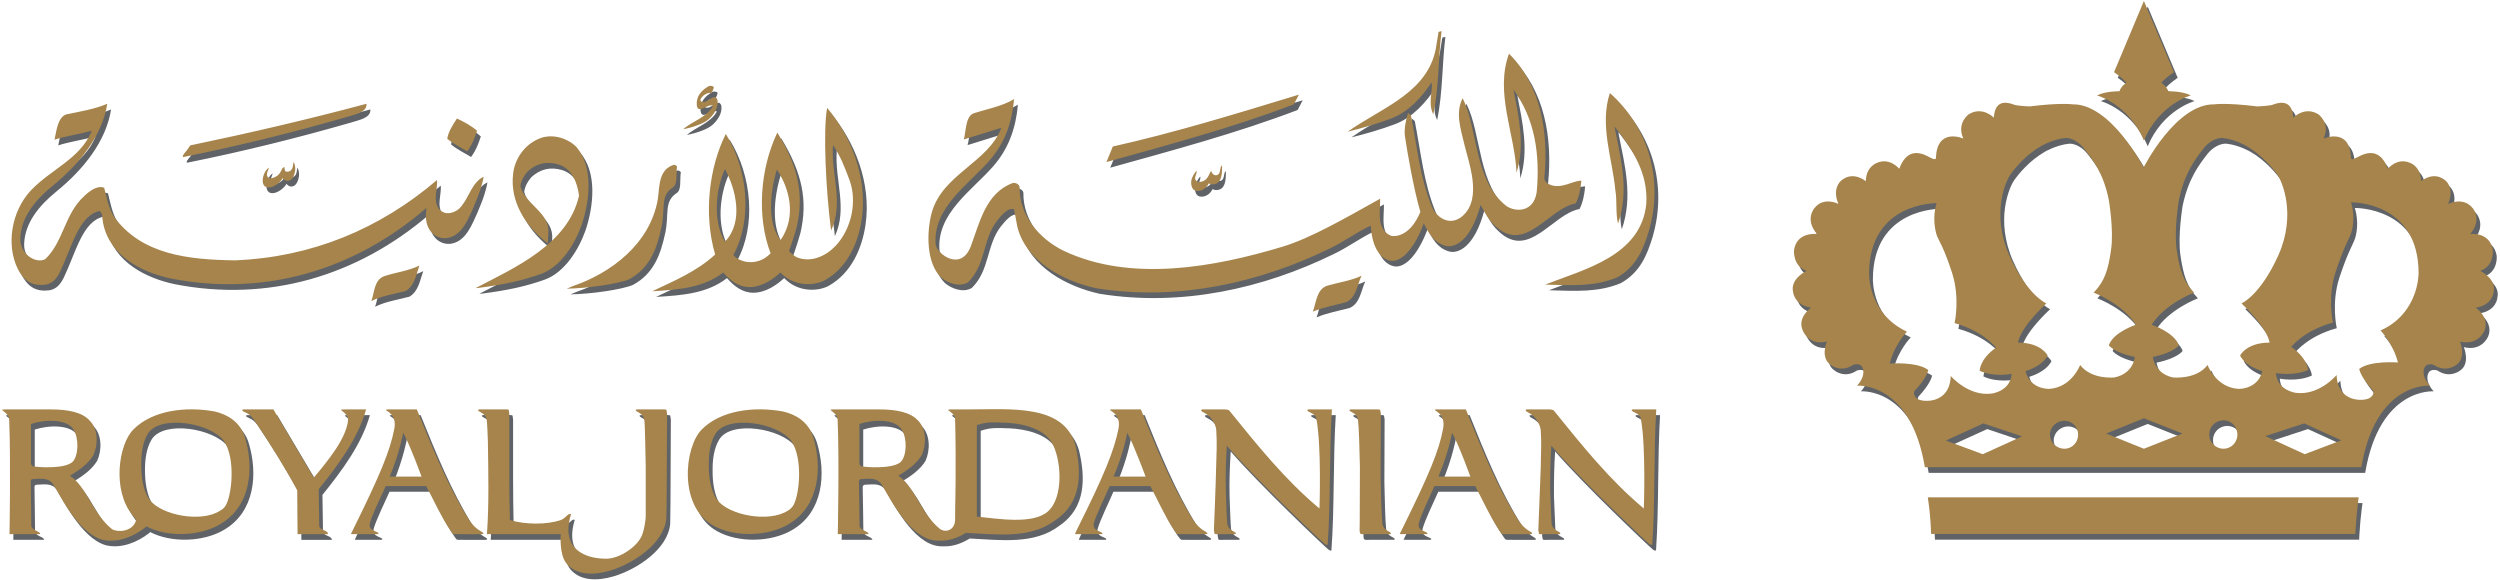 <svg version="1.1" xmlns="http://www.w3.org/2000/svg" width="280px" height="65px">
<g>
	<path fill="#5F6367" d="M160.958,13.442c0.641-3,0.549-6.333,0.927-9.313l-0.343,0.083l-0.214,1.305
		c-0.683,5.434-6.021,7.075-9.969,9.87c1.684-0.414,3.367-0.912,4.882-1.479c1.988-0.742,3.516-2.506,4.53-4.048
		C160.927,10.845,160.323,12.153,160.958,13.442 M159.901,25.649c0.523,1.097,1.083,2.104,2.34,2.5c1.05,0.34,2.903-0.47,4-4.562
		c0.518,0.86,0.781,1.558,1.553,2.271c3.423,3.341,6.043-1.884,9.114-2.448c0.376-0.72,0.575-1.731,0.623-2.543
		c-1.075,0.043-2.066,0.885-3.333,0.514c-0.361-0.116-0.786-0.297-0.813-0.843c0.513-5.099-0.404-10.375-3.951-13.894
		c-1.603,4.379,0.644,8.906,0.844,13.321c0.979-3.096,0.23-6.302-0.336-9.291c2.376,3.252,2.986,7.233,2.589,11.502
		c-0.361,2.321-2.448,2.193-3.389,1.531c-3.673-2.873-3.176-8.66-4.903-12.073c-0.854,1.679-0.183,3.53,0.186,5.145
		c0.488,2.047,2.041,6.039-0.154,8.016c-1.407,1.253-2.942,0.242-3.464-0.997c-1.351-3.261-1.662-6.717-2.354-10.241l-0.335-0.287
		c-0.209,0.759-0.439,1.672-0.349,2.547c0.235,1.625,0.949,5.818,1.735,8.553c-1.021,2.464-2.522,2.821-3.288,2.671
		c-1.685-0.748-1.188-2.731-1.215-4.149c-3.837,2.136-7.775,4.425-10.98,5.384c-7.546,2.269-16.92,4.019-24.462,0.444
		c-2.722-1.329-4.995-3.958-4.938-7.127c-0.057-0.329-0.414-0.51-0.755-0.466c-3.075,1.124-3.717,4.503-4.717,7.107
		c-1.092,2.819-3.715,0.909-3.927-0.188c-0.348-4.148,3.674-6.731,6.009-9.413c1.703-1.938,2.541-4.234,2.774-6.905
		c-1.31,0.811-3.163,1.14-4.591,1.616c-0.865,0.445-0.781,2.009-1.046,2.907l4.09-1.269l0.125-0.042
		c-1.456,3.895-6.605,5.194-7.806,9.523c-0.575,2.175-0.623,5.62,1.062,7.247c0.693,0.583,2.002,1.139,3.006,0.539
		c2.019-1.978,1.615-4.805,3.266-6.905c0.518-0.648,1.249-1.517,1.895-1.273l0.378,1.976c0.979,3.888,5.176,6.065,8.759,6.854
		c9.192,1.501,18.431-0.628,26.191-4.426c1.646-0.773,3.011-1.837,4.616-2.575c0.126,2.135,0.892,3.673,2.188,3.926
		C157.106,30.011,158.597,29.074,159.901,25.649 M25.633,57.356c-0.15,0.201-0.332,0.358-0.523,0.463
		c-2.044,1.365-6.574,0.578-7.951-1.235c-0.709-1.023-0.926-2.546-0.921-3.953c0-1.078,0.135-2.413,0.75-3.418
		c1.382-2.167,6.952-1.219,8.495,0.766C26.906,52.071,26.352,56.409,25.633,57.356 M4.255,52.89
		c-0.238-0.01-0.362-0.191-0.362-0.405v-4.373c1.599-0.522,4.037-0.564,4.767,0.637c0.616,0.982,0.575,2.962-0.14,3.646
		C7.588,53.206,4.566,52.942,4.255,52.89 M24.478,46.725c-3.224-0.596-6.967-0.145-9.099,2.005
		c-1.678,1.666-2.428,6.841-0.083,9.646h-0.015l0.036,0.021l0.191,0.227c0.088,0.114,0.155,0.248,0.135,0.373
		c-0.456,1.263-2.122,1.253-2.671,0.901c-2.21-1.75-2.842-4.763-4.716-5.973c0.968-0.592,2.02-1.295,2.634-2.324
		c0.529-1.166,0.549-2.938-0.444-3.89c-0.802-0.9-2.422-1.22-4.286-1.22H1.062c-1.051,0,0.404,0.232,0.404,1.18
		c0.176,4.364,0.026,12.789,0.026,12.789h3.446c0.006-0.336-0.859-0.357-1.009-0.894c0,0-0.062-4.664-0.062-4.96
		c-0.036-0.316,0.228-0.316,0.228-0.316c0.952-0.049,1.713-0.17,2.241,0.513c0.518,0.705,2.656,5.446,5.518,6.265
		c1.714,0.423,3.546-0.348,4.799-1.325l0.171-0.149c2.402,1.236,5.947,1.105,8.24-0.234c3.505-2.023,3.835-6.345,2.785-9.768
		C27.331,47.895,25.901,47.056,24.478,46.725 M36.176,59.537l-0.062-4.106c2.215-2.759,4.384-5.657,5.316-8.938h-2.413
		c-1.056,0,0.394,0.232,0.394,1.18c-0.186,2.003-2.127,4.435-3.84,6.461l-4.534-7.641h-3.401l-0.077,0.065
		c-0.016,0.267,0.667,0.167,1.273,1.031c1.734,2.552,3.4,5.239,4.881,7.959c0,1.426,0.041,4.913,0.041,4.913h3.411
		C37.165,59.986,36.25,60.067,36.176,59.537 M125.154,54.018c1.139-2.69,1.527-4.917,1.527-4.917
		c0.782,1.475,2.049,4.917,2.049,4.917H125.154z M134.052,58.868c-2.443-3.908-4.167-8.206-5.854-12.376h-3.374l-0.072,0.065
		c0,0.119,1.251,0.457,0.942,2.106c-0.492,2.455-1.59,5.174-4.645,11.266l-0.217,0.491c-0.031,0.03-0.031,0.04,0.228,0.04h2.78
		l0.068-0.066c0-0.249-1.166-0.249-0.974-1.149c0.279-0.995,1.169-2.774,1.77-4.172h4.555c0.875,1.646,1.636,3.401,2.65,4.935
		c0.119,0.138,0.243,0.334,0.33,0.413c0.094,0.057,0.435,0.04,0.622,0.04c0.456,0.017,2.702,0,2.702,0l0.094-0.066
		C135.666,60.168,134.896,60.125,134.052,58.868 M117.768,57.932c-1.708,1.471-5.585,0.797-7.93,0.562V48.252
		c0.953-0.326,1.527-0.348,3.214-0.279c1.796,0.078,4.219,0.614,5.162,2.215C119.284,51.967,119.631,56.317,117.768,57.932
		 M97.027,52.89c-0.249-0.01-0.346-0.191-0.346-0.405v-4.373c1.583-0.522,4.012-0.564,4.747,0.637
		c0.62,0.982,0.574,2.962-0.13,3.646C100.359,53.206,97.337,52.942,97.027,52.89 M120.848,50.436
		c-1.325-4.581-7.288-3.943-12.144-3.943h-1.714c-0.942,0,0.198,0.185,0.404,0.946c0.14,5.523,0.011,10.036,0.011,10.036
		c-0.011,0.475-0.011,0.958-0.011,1.445c-0.052,1.03-0.979,1.414-1.651,0.979c-2.226-1.75-2.832-4.763-4.71-5.973
		c0.958-0.592,2.019-1.295,2.634-2.324c0.523-1.166,0.538-2.938-0.445-3.89c-0.807-0.9-2.422-1.22-4.286-1.22h-5.098
		c-1.046,0,0.403,0.232,0.403,1.18c0.191,4.364,0.021,12.789,0.021,12.789h3.441c0.016-0.336-0.87-0.357-1.005-0.894
		c0,0-0.052-4.664-0.076-4.96c0-0.316,0.252-0.316,0.252-0.316c0.964-0.049,1.704-0.17,2.232,0.513
		c0.527,0.705,2.665,5.446,5.522,6.265c0.358,0.097,0.73,0.145,1.113,0.118c1.025,0.035,2.008-0.347,2.868-0.874
		c3.441,0.165,7.251,0.714,10.062-1.444C121.649,56.853,121.573,53.454,120.848,50.436 M89.201,57.356
		c-0.171,0.201-0.316,0.358-0.523,0.463c-2.055,1.365-6.579,0.578-7.972-1.235c-0.688-1.023-0.916-2.546-0.894-3.953
		c-0.011-1.078,0.128-2.413,0.75-3.418c1.351-2.167,6.946-1.219,8.467,0.766C90.463,52.071,89.92,56.409,89.201,57.356
		 M88.135,46.725c-3.23-0.596-6.978-0.145-9.095,2.005c-1.978,1.945-2.65,8.627,1.278,10.764c2.387,1.337,6.072,1.245,8.406-0.134
		c3.488-2.023,3.814-6.345,2.78-9.768C90.971,47.895,89.563,47.056,88.135,46.725 M146.842,46.558
		c-0.021,0.254,0.901,0.327,1.011,0.945c0.605,3.149,0.353,10.086,0.353,10.086c-3.837-3.189-6.964-7.092-10.1-10.961
		c-0.191-0.178-0.694-0.136-0.988-0.136h-2.071l-0.094,0.065c-0.015,0.267,0.533,0.235,1.14,0.945
		c0.32,0.408,0.533,0.893,0.553,1.318c0.094,1.47,0.037,2.515-0.015,4.193c-0.031,1.671-0.254,6.822-0.254,6.993l0.079,0.413
		c0.093,0.083,0.439,0.04,0.622,0.04h1.697l0.072-0.066c0-0.249-0.859-0.27-0.967-1.149c-0.058-0.455-0.114-2.092-0.166-3.58
		c-0.046-1.927,0.026-3.402,0.124-5.104c3.193,3.712,10.467,10.604,10.953,11c0.325,0.222,0.331,0.04,0.331,0.04
		c0.344-4.709,0.178-10.265,0.482-15.108h-2.672L146.842,46.558z M87.435,19.632c1.383,2.047,2.262,5.228,0.404,7.91
		C86.317,25.595,86.675,22.09,87.435,19.632 M81.617,27.705c-1.372-2.297-1.055-5.782,0-8.146
		C82.85,21.849,83.75,25.484,81.617,27.705 M96.934,25.214c0.709-4.769-1.288-9.451-3.871-12.498
		c-0.476,2.576-0.124,9.461,0.444,13.738c1.46-3.126-0.041-6.317,0.213-9.583c0.844,1.263,1.32,2.509,1.847,3.923
		c0.866,2.301,0.296,5.373-1.527,7.351c-1.127,1.192-2.722,1.875-4.197,1.375c-0.555-0.182-1.051-0.775-1.051-0.775
		s0.387-0.992,0.853-2.641c0.844-3.599,0.224-6.725-2.158-10.621c-1.946,4.042-2.329,9.439-0.755,13.525
		c-1.631,1.68-3.743,0.855-4.167,0.183c2.112-3.898,1.683-9.458-0.849-13.555c-1.843,3.657-2.541,8.937-1.195,13.509
		c-2.076,1.91-4.627,2.948-7.04,4.11c3.1-0.18,5.75-0.414,7.945-2.106c0.792,0.914,1.729,1.639,2.945,1.639
		c1.439,0,2.707-0.947,3.457-1.639c1.625,1.703,3.971,1.46,5.042,0.833C95.371,30.546,96.541,27.816,96.934,25.214 M161.532,54.018
		c1.144-2.69,1.532-4.917,1.532-4.917c0.801,1.475,2.035,4.917,2.035,4.917H161.532z M170.451,58.868
		c-2.465-3.908-4.177-8.206-5.851-12.376h-3.385l-0.084,0.065c0,0.119,1.244,0.457,0.918,2.106
		c-0.451,2.455-1.589,5.174-4.598,11.266l-0.241,0.491c-0.017,0.03-0.021,0.04,0.248,0.04h2.765l0.087-0.066
		c0-0.249-1.185-0.249-0.984-1.149c0.271-0.995,1.135-2.774,1.767-4.172h4.56c0.874,1.646,1.637,3.401,2.66,4.935
		c0.095,0.138,0.217,0.334,0.304,0.413c0.104,0.057,0.448,0.04,0.639,0.04c0.44,0.017,2.697,0,2.697,0l0.075-0.066
		C172.027,60.168,171.289,60.125,170.451,58.868 M183.17,46.558c0,0.254,0.914,0.327,1.028,0.945
		c0.591,3.149,0.329,10.086,0.329,10.086c-3.813-3.189-6.939-7.092-10.076-10.961c-0.18-0.178-0.692-0.136-0.983-0.136h-2.09
		l-0.067,0.065c-0.021,0.267,0.526,0.235,1.117,0.945c0.309,0.408,0.522,0.893,0.565,1.318c0.096,1.47,0.014,2.515,0,4.193
		c-0.048,1.671-0.275,6.822-0.275,6.993l0.071,0.413c0.122,0.083,0.43,0.04,0.639,0.04h1.692l0.07-0.066
		c0.008-0.249-0.875-0.27-0.992-1.149c-0.031-0.455-0.079-2.092-0.151-3.58c-0.019-1.927,0.021-3.402,0.125-5.104
		c3.203,3.712,10.478,10.604,10.964,11c0.311,0.222,0.341,0.04,0.341,0.04c0.33-4.709,0.155-10.265,0.451-15.108h-2.666
		L183.17,46.558z M74.402,46.492h-2.681l-0.094,0.065c0,0.254,0.855,0.267,0.963,1.154c0.088,0.652,0.114,3.676,0.156,5.238v5.524
		c0,0-0.031,0.998-0.368,1.986c-0.435,1.321-2.51,2.761-4.057,2.761c-2.289,0-5.167-1.021-3.944-5.002
		c-0.378-0.127-0.523,0.425-1.129,0.652c-1.573,0.549-4.047,0.53-5.719,0c-0.041-1.789-0.063-3.363-0.063-5.187v-6.724l-0.067-0.434
		c-0.124-0.058-0.456-0.036-0.632-0.036H54.07l-0.103,0.065c0,0.254,0.87,0.267,0.978,1.154c0.048,0.339,0.084,1.258,0.12,2.289
		c0.063,3.449,0.14,7.152-0.103,10.46h8.266c0,0-0.186,2.28,0.637,3.283c1.133,1.362,3.055,1.336,4.866,0.811
		c2.692-0.811,6.088-3.085,6.331-5.888c0.031-1.531,0.041-3.106,0.041-4.668l0.032-7.037l-0.073-0.434
		C74.925,46.471,74.594,46.492,74.402,46.492 M173.468,32.513h0.155c2.825,0.08,5.37,0.254,7.91-0.8
		c2.179-1.217,2.95-3.19,3.556-5.163c1.676-5.708,0-11.617-4.36-15.5c-1.183,3.626,0.297,7.354,0.613,10.873
		c0.21,1.214,0.014,2.584,0.301,3.757c1.287-3.683,0.31-7.256-0.348-10.632l-0.017-0.246c2.139,2.746,3.731,5.323,3.531,8.651
		C184.24,29.337,177.766,30.818,173.468,32.513 M155.249,59.245c-0.091-0.643-0.173-3.675-0.199-5.246l0.026-7.037l-0.075-0.434
		c-0.143-0.058-0.457-0.036-0.639-0.036h-2.706l-0.1,0.065c0,0.254,0.877,0.267,0.964,1.154c0.097,0.652,0.188,3.676,0.218,5.238
		l-0.016,5.939c-0.014,0.46-0.014,1.009-0.014,1.118c0,0.108,0,0.356,0.112,0.413c0.091,0.083,0.423,0.04,0.604,0.04h2.711
		l0.079-0.066C156.216,60.146,155.351,60.125,155.249,59.245 M152.912,31.521c-1.144,0.552-2.605,0.754-3.859,1.124
		c-1.19,0.398-1.217,1.952-1.596,2.901c1.14-0.492,2.476-0.727,3.707-1.055C152.333,33.992,152.438,32.513,152.912,31.521
		 M5.539,32.513c0.698-0.137,1.16-0.516,1.625-1.458c1.335-2.789,2.071-6.259,4.421-6.79c0.367,0.296,0.274,0.869,0.388,1.367
		c0.756,3.781,4.487,5.528,7.536,6.185c10.512,2.083,20.534-0.905,28.573-7.795l0.118-0.085c-0.45,2.569,1.139,3.572,2.36,3.351
		c1.662-0.288,2.335-2.228,2.909-3.457c0.353-0.844,0.601-1.458,0.776-2.025c0.146-0.465,0.274-0.916,0.348-1.384l-0.383,0.232
		c-1.128,0.875-1.357,2.387-2.375,3.368c-0.399,0.349-1.041,0.603-1.616,0.444c-0.782-0.274-0.968-0.949-0.999-1.647
		c0.016-0.632,0.15-1.267,0.15-1.655v-0.37c-6.428,5.5-14.043,8.645-22.588,9.004c-5.202-0.072-10.559-0.598-13.655-4.982
		c-0.559-0.959-0.771-2.093-1.03-3.161c-0.797-0.3-1.719,0.435-2.267,0.961c-2.19,2.008-2.267,5.052-4.337,7.049
		c-1.046,0.546-2.811-0.551-2.791-2.273c0.052-2.428,1.693-4.382,3.634-5.958c3.018-2.458,5.544-5.616,6.103-9.174
		c-1.398,0.611-3.116,0.875-4.643,1.203c-0.87,0.394-1,1.543-1.274,2.821c1.253-0.415,2.759-0.606,4.142-1.007l0.015,0.079
		c-1.289,3.089-4.549,4.236-6.812,6.62c-2.2,2.365-2.754,6.128-1.46,8.767C3.179,32.263,4.162,32.681,5.539,32.513 M29.857,21.063
		c0.212,1.114,1.723,0.413,2.235-0.481c0.114,0.157,0.233,0.253,0.44,0.307c0.218,0.021,0.581-0.022,0.818-0.626
		c0.165-0.414,0.232-0.98-0.042-1.501l-0.098,0.585c-0.046,0.244-0.27,0.528-0.631,0.528c-0.332,0.011-0.259-0.374-0.312-0.538
		c-0.398,0.127-0.269,0.725-0.983,1.108c-0.269,0.137-0.719,0.284-0.916-0.043c-0.161-0.354,0.128-0.679,0.175-0.992
		C30.079,19.723,29.795,20.445,29.857,21.063 M63.895,32.968c2.251-0.03,5.735-0.525,6.993-1.055c2.309-1.245,3.1-3.359,3.629-5.863
		c0.439-2.113-0.171-3.459,1.252-4.414c0.595-0.359,0.347-1.478,0.482-2.353c-0.079-0.116-0.232-0.191-0.357-0.191
		c-1.688,0.546-1.589,2.311-1.785,3.801c-0.855,5.104-5.342,8.352-9.473,9.772L63.895,32.968z M61.778,27.891l0.062-1.145
		c0.212-2.299-2.619-3.229-3.132-5.258c0.088-0.621,0.378-1.151,0.802-1.638c0.953-0.885,2.101-1.203,3.448-0.8
		c1.552,0.487,2.112,2.014,2.324,3.491c-1.223,5.478-7.289,8.117-11.6,10.363l0.404-0.031c2.79-0.371,4.752-0.78,6.956-1.563
		c2.226-0.823,3.779-3.372,4.536-5.501c0.884-2.63,1.36-6.451-0.617-8.735c-1.086-1.066-2.903-1.527-4.295-0.844
		c-1.465,0.641-2.588,2.184-2.77,3.863C57.507,23.232,59.324,26.05,61.778,27.891 M20.974,18.222
		c6.217-1.25,12.335-2.767,18.324-4.492c0.667-0.233,2.283-0.469,2.179-1.47c-6.413,1.718-13.013,3.261-19.742,4.66l-0.388,0.568
		C21.222,17.645,20.726,18.185,20.974,18.222 M53.853,15.276c-0.625-0.557-1.532-1.035-2.246-1.368
		c-0.409,0.642-0.958,1.42-1.087,2.264c0.725,0.613,1.485,0.942,2.241,1.41C53.413,16.704,53.661,15.827,53.853,15.276
		 M42.01,34.354c1.228-0.601,2.583-0.782,3.862-1.132c1.019-0.629,1.16-1.828,1.528-2.852c-1.171,0.601-2.589,0.759-3.857,1.172
		C42.295,31.913,42.372,33.435,42.01,34.354 M44.08,54.018c1.109-2.69,1.512-4.917,1.512-4.917c0.798,1.475,2.045,4.917,2.045,4.917
		H44.08z M52.952,58.868c-2.432-3.908-4.151-8.206-5.843-12.376h-3.375l-0.078,0.065c0,0.119,1.253,0.457,0.938,2.106
		c-0.476,2.455-1.594,5.174-4.617,11.266l-0.228,0.491c-0.037,0.03-0.041,0.04,0.228,0.04h2.753l0.099-0.066
		c0-0.249-1.17-0.249-0.983-1.149c0.274-0.995,1.154-2.774,1.779-4.172h4.55c0.864,1.646,1.625,3.401,2.666,4.935
		c0.098,0.138,0.211,0.334,0.294,0.413c0.109,0.057,0.445,0.04,0.636,0.04c0.43,0.017,2.719,0,2.719,0l0.077-0.066
		C54.567,60.168,53.817,60.125,52.952,58.868 M145.904,11.232c-6.687,2.039-13.85,4.251-20.844,5.815l-0.714,1.736
		c7.034-1.96,14.234-3.885,20.991-6.465L145.904,11.232z M134.43,19.765c-0.207,0.235-0.378,0.525-0.481,0.774
		c-0.187,0.403-0.156,1.141,0.227,1.395c0.405,0.232,1.238,0.064,1.632-0.753c0.238,0.096,0.435,0.186,0.837,0.021
		c0.675-0.286,0.653-1.362,0.653-2.045c-0.311,0.244-0.098,0.79-0.487,1.053c-0.377,0.213-0.719-0.188-0.719-0.485
		c-0.213,0.324-0.368,0.916-0.809,1.144c-0.237,0.126-0.624,0.246-0.868,0.043C134.052,20.559,134.543,20.137,134.43,19.765
		 M76.938,15.122c1.041-0.224,2.334-0.624,2.91-1.181c0.564-0.53,1.071-1.288,0.942-2.115c-0.352-0.939-1.119,0.548-1.833,0.179
		c-0.352-0.253,0.548-1.118,1.118-0.944c0.17-0.174,0.27-0.447,0.295-0.673c-0.125-0.148-0.43-0.178-0.591-0.083
		c-0.75,0.424-1.386,1.063-1.319,2.094c0.145,1.159,1.236-0.246,1.827,0.095C79.599,13.791,77.88,14.241,76.938,15.122"/>
	<path fill="#5F6367" d="M267.048,37.649c0,0,1.428,1.504,1.946,3.584c0,0-3.096-0.245-4.334,0.714c0,0,0.095,0.869,1.533,2.409
		c0,0,0.264,0.452-0.368,0.857c-0.591,0.378-3.593,0.574-3.702-2.584c0,0-1.928,2.35-4.569,1.998c0,0-2.085-0.254-2.22-2.216
		c0,0,2.003,0.396,3.596-0.352c0,0-0.057-1.294-1.884-2.572c0,0,1.426-1.851,4.671-2.726c0,0-0.633-2.809,0.289-5.65
		c0.953-2.852,1.418-3.529,1.661-4.151c0.265-0.592,0.558-2.08,0.078-3.666c0,0,7.537-0.154,7.566,7.913
		C271.312,31.208,271.385,35.698,267.048,37.649 M258.564,51.501l-4.421-2.022l4.348-1.423l4.167,1.904L258.564,51.501z
		 M251.136,44.188c-2.535-0.148-3.453-2.672-3.453-2.672c-1.271,1.667-3.886,1.405-3.886,1.405
		c-2.105-0.478-2.254-2.306-2.254-2.306c2.319-0.465,2.915-1.31,2.915-1.31c-0.532-1.478-3.037-2.297-3.037-2.297
		c1.506-2.386,4.746-3.595,4.746-3.595c-1.262-1.315-1.627-2.62-1.952-4.769c-0.33-2.21,0.243-5.615,0.243-5.615
		c0.657-3.048,1.806-4.526,2.796-5.815c1.072-1.27,2.133-1.118,2.133-1.118c1.407,0.157,2.682,0.911,2.682,0.911
		c1.687,0.986,2.883,2.433,3.437,3.192c0.501,0.763,2.132,4.425,0.104,9.021c-2.044,4.533-4.136,5.402-4.136,5.402
		c3.147,3.026,3.132,4.391,3.132,4.391c-2.599,0-3.293,1.443-3.293,1.443c0.638,1.268,2.501,1.742,2.501,1.742
		C253.277,44.286,251.136,44.188,251.136,44.188 M249.457,50.892c-0.883,0-1.603-0.694-1.603-1.584c0-0.912,0.72-1.604,1.603-1.604
		c0.856,0,1.565,0.692,1.565,1.604C251.022,50.197,250.313,50.892,249.457,50.892 M240.542,50.892l-4.225-1.697l4.225-1.713
		l4.311,1.713L240.542,50.892z M233.402,41.516c0,0-0.942,2.523-3.451,2.672c0,0-2.148,0.099-2.671-1.988
		c0,0,1.821-0.475,2.483-1.742c0,0-0.694-1.443-3.308-1.443c0,0-0.024-1.364,3.162-4.391c0,0-2.138-0.869-4.162-5.402
		c-2.021-4.597-0.407-8.258,0.126-9.021c0.532-0.759,1.723-2.206,3.422-3.192c0,0,1.262-0.754,2.706-0.911
		c0,0,1.031-0.152,2.075,1.118c1.005,1.289,2.215,2.767,2.828,5.815c0,0,0.583,3.404,0.247,5.615
		c-0.313,2.149-0.673,3.454-1.946,4.769c0,0,3.205,1.209,4.735,3.595c0,0-2.53,0.819-3.036,2.297c0,0,0.601,0.845,2.903,1.31
		c0,0-0.094,1.828-2.271,2.306C237.245,42.921,234.664,43.183,233.402,41.516 M231.637,50.892c-0.854,0-1.619-0.694-1.619-1.584
		c0-0.849,0.766-1.552,1.619-1.552c0.875,0,1.538,0.703,1.538,1.552C233.175,50.197,232.512,50.892,231.637,50.892 M222.503,51.501
		l-4.142-1.531l4.207-1.914l4.334,1.458L222.503,51.501z M215.197,45.322c-0.569-0.404-0.365-0.861-0.365-0.861
		c1.436-1.519,1.562-2.39,1.562-2.39c-1.252-0.952-4.316-0.704-4.316-0.704c0.506-2.126,1.924-3.578,1.924-3.578
		c-4.355-2.038-4.237-6.495-4.237-6.495c0-8.031,7.553-7.904,7.553-7.904c-0.478,1.574-0.173,3.064,0.061,3.702
		c0.244,0.592,0.745,1.244,1.684,4.116c0.909,2.843,0.279,5.621,0.279,5.621c3.229,0.893,4.643,2.746,4.643,2.746
		c-1.838,1.275-1.838,2.585-1.838,2.585c1.553,0.761,3.588,0.348,3.588,0.348c-0.15,1.976-2.252,2.202-2.252,2.202
		c-2.604,0.344-4.571-1.967-4.571-1.967C218.821,45.884,215.829,45.71,215.197,45.322 M278.207,30.976
		c1.616-0.54,1.423-2.331,1.423-2.331c-0.346-2.095-2.54-1.797-2.54-1.797c1.388-1.627,0.288-2.896,0.288-2.896
		c-1.074-1.341-2.769-0.476-2.769-0.476c0.771-1.719-0.248-2.586-0.248-2.586c-1.355-1.192-2.77,0.041-2.77,0.041
		c-0.041-1.679-1.254-2.063-1.254-2.063c-1.428-0.618-2.477,0.668-2.477,0.668c-1.048-2.883-3.106-1.403-3.598-1.204
		c-0.487,0.287-0.535,0-0.535,0c-0.092-3.485-3.059-2.175-3.059-2.175c0.808-1.741-0.6-2.722-0.6-2.722
		c-1.523-0.942-2.79,0.378-2.79,0.378c-0.157-2.301-1.857-1.618-2.397-1.415c-0.518,0.116-1.636,0.158-1.636,0.158
		c-3.516-0.435-4.817-0.233-4.817-0.233c-4.281-0.087-7.888,7.013-7.888,7.013v0.062l-0.064-0.062c0,0-3.658-7.1-7.925-7.013
		c0,0-1.308-0.202-4.813,0.233c0,0-1.092-0.042-1.635-0.158c-0.54-0.203-2.248-0.886-2.366,1.415c0,0-1.283-1.32-2.811-0.378
		c0,0-1.402,0.981-0.596,2.722c0,0-2.981-1.31-3.074,2.175c0,0-0.017,0.287-0.543,0c-0.474-0.2-2.527-1.679-3.571,1.204
		c0,0-1.067-1.286-2.48-0.668c0,0-1.231,0.384-1.274,2.063c0,0-1.423-1.233-2.789-0.041c0,0-1.022,0.867-0.271,2.586
		c0,0-1.654-0.865-2.689,0.476c0,0-1.118,1.269,0.288,2.896c0,0-2.255-0.298-2.566,1.797c0,0-0.171,1.791,1.403,2.331
		c0,0-1.849,0.865-1.517,2.353c0,0,0.113,1.482,2.033,1.765c0,0-1.608,1.066-0.941,2.556c0,0,0.637,1.739,2.692,1.233
		c0,0-0.773,1.802,0.423,2.604c0,0,1.122,0.957,2.511,0.017c0,0,0.73-0.27,1.034,0.253c0,0,0.523,0.838-0.573,2.075
		c0,0,5.974-0.506,7.584,9.131h48.888c1.618-9.637,7.676-9.131,7.676-9.131c-1.123-1.237-0.579-2.075-0.579-2.075
		c0.274-0.522,1.01-0.253,1.01-0.253c1.393,0.94,2.546-0.017,2.546-0.017c1.153-0.802,0.399-2.604,0.399-2.604
		c2.075,0.506,2.737-1.233,2.737-1.233c0.596-1.489-0.984-2.556-0.984-2.556c1.926-0.283,2.004-1.765,2.004-1.765
		C280.049,31.841,278.207,30.976,278.207,30.976 M216.581,58.258c0.096,1.137,0.135,2.186,0.135,2.186h47.509
		c0,0,0.039-0.992,0.136-2.046c0.108-1.149,0.239-2.051,0.239-2.051h-48.267C216.333,56.347,216.486,57.301,216.581,58.258
		 M237.814,10.856c0,0-1.528-0.033-2.533,0.466c0,0,3.547,0.95,5.261,5.058c1.727-4.107,5.252-5.058,5.252-5.058
		c-0.941-0.499-2.536-0.466-2.536-0.466c-0.154-0.536-0.749-0.959-0.749-0.959c0.465-0.562,1.392-1.179,1.392-1.179l-3.358-7.971
		l-3.346,7.971c0,0,0.917,0.618,1.377,1.179C238.573,9.896,237.967,10.32,237.814,10.856"/>
	<path fill="#A6844B" d="M160.526,12.805c0.648-3,0.554-6.333,0.928-9.318l-0.335,0.085l-0.213,1.31
		c-0.683,5.432-6.025,7.077-9.97,9.87c1.677-0.415,3.36-0.912,4.875-1.479c1.988-0.742,3.52-2.508,4.534-4.051
		C160.501,10.21,159.897,11.519,160.526,12.805 M159.466,25.012c0.535,1.098,1.092,2.106,2.351,2.504
		c1.052,0.339,2.906-0.474,4.003-4.56c0.517,0.854,0.781,1.552,1.552,2.27c3.421,3.333,6.041-1.892,9.115-2.448
		c0.37-0.722,0.57-1.734,0.623-2.544c-1.079,0.037-2.072,0.885-3.337,0.513c-0.36-0.117-0.783-0.295-0.81-0.842
		c0.51-5.101-0.405-10.373-3.955-13.892c-1.601,4.377,0.645,8.906,0.843,13.318c0.983-3.096,0.232-6.303-0.342-9.292
		c2.388,3.256,2.997,7.236,2.598,11.504c-0.362,2.319-2.446,2.193-3.39,1.53c-3.67-2.872-3.173-8.66-4.9-12.073
		c-0.861,1.68-0.183,3.525,0.184,5.148c0.487,2.044,2.04,6.035-0.161,8.013c-1.401,1.255-2.933,0.243-3.467-0.997
		c-1.346-3.259-1.65-6.715-2.351-10.246l-0.33-0.279c-0.206,0.764-0.44,1.67-0.349,2.544c0.235,1.627,0.948,5.817,1.735,8.554
		c-1.019,2.465-2.52,2.82-3.285,2.673c-1.684-0.749-1.191-2.736-1.218-4.152c-3.838,2.136-7.774,4.427-10.979,5.387
		c-7.546,2.266-16.916,4.016-24.463,0.445c-2.722-1.331-4.995-3.959-4.938-7.131c-0.057-0.328-0.414-0.506-0.751-0.465
		c-3.078,1.123-3.731,4.506-4.72,7.107c-1.092,2.822-3.721,0.906-3.929-0.184c-0.352-4.156,3.676-6.731,6.01-9.414
		c1.703-1.94,2.541-4.235,2.774-6.906c-1.31,0.811-3.164,1.139-4.597,1.618c-0.869,0.446-0.776,2.008-1.041,2.904l4.09-1.269
		l0.124-0.041c-1.456,3.894-6.611,5.195-7.806,9.524c-0.58,2.173-0.622,5.617,1.051,7.247c0.703,0.581,2.012,1.144,3.018,0.54
		c2.018-1.977,1.615-4.808,3.261-6.907c0.522-0.647,1.242-1.517,1.899-1.266l0.367,1.97c0.989,3.888,5.187,6.066,8.774,6.855
		c9.188,1.499,18.427-0.637,26.186-4.427c1.635-0.772,3.013-1.838,4.618-2.576c0.123,2.135,0.884,3.673,2.189,3.929
		C156.677,29.374,158.174,28.437,159.466,25.012 M25.208,56.72c-0.15,0.203-0.326,0.351-0.533,0.46
		c-2.036,1.37-6.564,0.587-7.951-1.235c-0.698-1.019-0.916-2.542-0.906-3.946c0-1.075,0.129-2.42,0.735-3.421
		c1.382-2.168,6.962-1.218,8.504,0.771C26.481,51.436,25.923,55.766,25.208,56.72 M3.831,52.253
		c-0.244-0.011-0.362-0.191-0.362-0.402v-4.369c1.6-0.527,4.037-0.574,4.767,0.63c0.617,0.979,0.575,2.955-0.134,3.64
		C7.164,52.567,4.141,52.306,3.831,52.253 M24.054,46.088c-3.229-0.596-6.967-0.144-9.1,1.997c-1.687,1.676-2.428,6.85-0.082,9.661
		h-0.016l0.037,0.021l0.192,0.222c0.088,0.113,0.154,0.254,0.134,0.366c-0.456,1.27-2.127,1.258-2.671,0.913
		c-2.21-1.762-2.841-4.769-4.716-5.986c0.963-0.583,2.024-1.283,2.635-2.319c0.528-1.158,0.549-2.937-0.45-3.881
		c-0.797-0.905-2.417-1.227-4.281-1.227H0.626c-1.04,0,0.404,0.233,0.404,1.182c0.187,4.361,0.036,12.789,0.036,12.789h3.437
		c0.016-0.34-0.849-0.361-0.999-0.9c0,0-0.057-4.66-0.057-4.948c-0.041-0.322,0.228-0.322,0.228-0.322
		c0.947-0.052,1.703-0.165,2.236,0.519c0.518,0.692,2.656,5.439,5.518,6.265c1.713,0.423,3.546-0.353,4.798-1.331l0.17-0.152
		c2.402,1.244,5.942,1.109,8.235-0.23c3.51-2.023,3.841-6.343,2.79-9.769C26.906,47.258,25.477,46.419,24.054,46.088 M35.752,58.898
		l-0.057-4.104c2.216-2.754,4.379-5.665,5.312-8.94h-2.413c-1.056,0,0.393,0.233,0.393,1.182c-0.186,2.003-2.132,4.43-3.846,6.463
		l-4.523-7.645h-3.407l-0.077,0.068c-0.016,0.27,0.657,0.165,1.278,1.031c1.724,2.55,3.396,5.23,4.876,7.959
		c0,1.423,0.041,4.912,0.041,4.912h3.406C36.736,59.35,35.814,59.434,35.752,58.898 M124.725,53.381
		c1.142-2.697,1.531-4.922,1.531-4.922c0.782,1.48,2.05,4.922,2.05,4.922H124.725z M133.627,58.232
		c-2.443-3.907-4.172-8.21-5.849-12.378h-3.379l-0.073,0.068c0,0.113,1.259,0.454,0.944,2.103c-0.494,2.462-1.59,5.173-4.645,11.272
		l-0.217,0.487c-0.035,0.031-0.035,0.04,0.228,0.04h2.78l0.056-0.066c0-0.256-1.154-0.256-0.963-1.144
		c0.274-1,1.17-2.785,1.771-4.172h4.555c0.875,1.64,1.636,3.395,2.65,4.925c0.12,0.135,0.239,0.334,0.331,0.417
		c0.094,0.058,0.43,0.04,0.622,0.04c0.45,0.018,2.696,0,2.696,0l0.1-0.066C135.242,59.529,134.471,59.485,133.627,58.232
		 M117.343,57.301c-1.703,1.463-5.59,0.792-7.935,0.558V47.615c0.958-0.326,1.532-0.348,3.21-0.273
		c1.806,0.07,4.228,0.61,5.169,2.206C118.86,51.336,119.201,55.683,117.343,57.301 M96.602,52.253
		c-0.248-0.011-0.346-0.191-0.346-0.402v-4.369c1.584-0.527,4.006-0.574,4.737,0.63c0.626,0.979,0.585,2.955-0.125,3.64
		C99.936,52.567,96.902,52.306,96.602,52.253 M120.424,49.804c-1.326-4.585-7.29-3.949-12.144-3.949h-1.714
		c-0.952,0,0.191,0.182,0.404,0.948c0.14,5.522,0.01,10.031,0.01,10.031c-0.01,0.485-0.01,0.963-0.01,1.45
		c-0.052,1.036-0.979,1.418-1.662,0.983c-2.215-1.762-2.821-4.769-4.695-5.986c0.953-0.583,2.015-1.283,2.63-2.319
		c0.518-1.158,0.538-2.937-0.446-3.881c-0.807-0.905-2.421-1.227-4.286-1.227h-5.098c-1.051,0,0.403,0.233,0.403,1.182
		c0.192,4.361,0.016,12.789,0.016,12.789h3.448c0.02-0.34-0.87-0.361-1.01-0.9c0,0-0.048-4.66-0.067-4.948
		c0-0.322,0.248-0.322,0.248-0.322c0.963-0.052,1.697-0.165,2.232,0.519c0.522,0.692,2.661,5.439,5.521,6.265
		c0.353,0.093,0.731,0.132,1.103,0.113c1.035,0.03,2.019-0.348,2.879-0.87c3.441,0.162,7.241,0.714,10.062-1.448
		C121.221,56.222,121.137,52.828,120.424,49.804 M88.776,56.72c-0.171,0.203-0.316,0.351-0.518,0.46
		c-2.06,1.37-6.594,0.587-7.977-1.235c-0.688-1.019-0.916-2.542-0.895-3.946c-0.01-1.075,0.125-2.42,0.75-3.421
		c1.351-2.168,6.947-1.218,8.468,0.771C90.034,51.436,89.491,55.766,88.776,56.72 M87.705,46.088
		c-3.225-0.596-6.967-0.144-9.089,1.997c-1.978,1.946-2.65,8.635,1.278,10.778c2.381,1.335,6.072,1.23,8.407-0.14
		c3.483-2.023,3.809-6.343,2.779-9.769C90.546,47.258,89.145,46.419,87.705,46.088 M146.416,45.923
		c-0.021,0.253,0.898,0.332,1.011,0.94c0.604,3.149,0.353,10.089,0.353,10.089c-3.838-3.193-6.958-7.087-10.099-10.969
		c-0.192-0.174-0.694-0.129-0.995-0.129h-2.064l-0.094,0.068c-0.015,0.27,0.538,0.232,1.133,0.94c0.322,0.414,0.54,0.9,0.559,1.326
		c0.094,1.46,0.038,2.512-0.015,4.191c-0.026,1.669-0.248,6.817-0.248,6.987l0.072,0.417c0.093,0.083,0.439,0.04,0.622,0.04h1.697
		l0.072-0.066c0-0.256-0.864-0.273-0.968-1.144c-0.057-0.457-0.113-2.097-0.159-3.582c-0.052-1.927,0.009-3.405,0.108-5.11
		c3.209,3.711,10.47,10.607,10.962,10.999c0.325,0.221,0.333,0.043,0.333,0.043c0.34-4.713,0.17-10.264,0.475-15.11H146.5
		L146.416,45.923z M87.01,18.996c1.384,2.047,2.263,5.229,0.405,7.909C85.893,24.958,86.25,21.457,87.01,18.996 M81.193,27.07
		c-1.376-2.296-1.056-5.785,0-8.147C82.425,21.211,83.326,24.847,81.193,27.07 M96.509,24.579c0.705-4.771-1.288-9.452-3.87-12.498
		c-0.477,2.576-0.125,9.461,0.444,13.736c1.46-3.126-0.042-6.315,0.213-9.583c0.844,1.258,1.314,2.508,1.847,3.924
		c0.855,2.3,0.296,5.376-1.532,7.352c-1.123,1.192-2.717,1.875-4.192,1.373c-0.565-0.181-1.051-0.774-1.051-0.774
		s0.388-0.99,0.849-2.639c0.849-3.605,0.222-6.727-2.154-10.621c-1.946,4.044-2.334,9.438-0.754,13.525
		c-1.632,1.68-3.744,0.854-4.168,0.181c2.112-3.9,1.677-9.452-0.849-13.553c-1.842,3.657-2.535,8.937-1.195,13.504
		c-2.076,1.916-4.627,2.954-7.045,4.116c3.106-0.181,5.756-0.416,7.951-2.1c0.792,0.906,1.734,1.633,2.945,1.633
		c1.443,0,2.707-0.95,3.458-1.633c1.62,1.701,3.97,1.452,5.047,0.825C94.947,29.909,96.116,27.179,96.509,24.579 M161.102,53.381
		c1.148-2.697,1.532-4.922,1.532-4.922c0.809,1.48,2.045,4.922,2.045,4.922H161.102z M170.025,58.232
		c-2.463-3.907-4.177-8.21-5.848-12.378h-3.385l-0.088,0.068c0,0.113,1.245,0.454,0.918,2.103
		c-0.448,2.462-1.583,5.173-4.604,11.272l-0.243,0.487c-0.008,0.031-0.021,0.04,0.257,0.04h2.76l0.095-0.066
		c0-0.256-1.187-0.256-0.983-1.144c0.267-1,1.136-2.785,1.753-4.172h4.569c0.875,1.64,1.642,3.395,2.663,4.925
		c0.097,0.135,0.222,0.334,0.304,0.417c0.104,0.058,0.444,0.04,0.636,0.04c0.439,0.018,2.697,0,2.697,0l0.079-0.066
		C171.605,59.529,170.86,59.485,170.025,58.232 M182.744,45.923c0,0.253,0.905,0.332,1.026,0.94
		c0.593,3.149,0.339,10.089,0.339,10.089c-3.824-3.193-6.944-7.087-10.081-10.969c-0.183-0.174-0.705-0.129-0.984-0.129h-2.092
		l-0.078,0.068c-0.014,0.27,0.54,0.232,1.118,0.94c0.321,0.414,0.534,0.9,0.57,1.326c0.104,1.46,0.021,2.512,0,4.191
		c-0.052,1.669-0.27,6.817-0.27,6.987l0.069,0.417c0.117,0.083,0.435,0.04,0.641,0.04h1.687l0.073-0.066
		c0.01-0.256-0.869-0.273-0.99-1.144c-0.031-0.457-0.075-2.097-0.149-3.582c-0.021-1.927,0.021-3.405,0.123-5.11
		c3.206,3.711,10.478,10.607,10.964,10.999c0.305,0.221,0.343,0.043,0.343,0.043c0.332-4.713,0.148-10.264,0.449-15.11h-2.667
		L182.744,45.923z M73.977,45.854h-2.68l-0.099,0.068c0,0.253,0.859,0.27,0.968,1.158c0.088,0.652,0.114,3.673,0.156,5.234v5.522
		c0,0-0.037,1.005-0.373,1.987c-0.43,1.317-2.505,2.754-4.053,2.754c-2.288,0-5.166-1.014-3.938-4.995
		c-0.383-0.131-0.533,0.426-1.134,0.658c-1.574,0.548-4.047,0.521-5.719,0c-0.047-1.797-0.063-3.377-0.063-5.188v-6.726
		l-0.066-0.432c-0.129-0.067-0.456-0.042-0.636-0.042h-2.693l-0.103,0.068c0,0.253,0.863,0.27,0.972,1.158
		c0.052,0.331,0.083,1.253,0.125,2.288c0.052,3.447,0.139,7.149-0.104,10.456h8.266c0,0-0.191,2.279,0.637,3.281
		c1.134,1.36,3.048,1.334,4.865,0.817c2.692-0.817,6.088-3.084,6.331-5.896c0.032-1.532,0.041-3.103,0.041-4.669l0.032-7.031
		l-0.073-0.432C74.5,45.829,74.169,45.854,73.977,45.854 M173.044,31.882h0.154c2.814,0.07,5.368,0.248,7.909-0.805
		c2.181-1.214,2.945-3.191,3.556-5.169c1.679-5.705,0-11.612-4.357-15.487c-1.187,3.622,0.29,7.345,0.61,10.865
		c0.214,1.214,0.017,2.589,0.3,3.759c1.288-3.683,0.313-7.255-0.347-10.632l-0.026-0.243c2.145,2.746,3.744,5.322,3.542,8.65
		C183.81,28.701,177.34,30.181,173.044,31.882 M154.823,58.615c-0.083-0.653-0.17-3.681-0.2-5.256l0.03-7.031l-0.078-0.432
		c-0.14-0.067-0.456-0.042-0.637-0.042h-2.706l-0.099,0.068c0,0.253,0.87,0.27,0.967,1.158c0.095,0.652,0.178,3.673,0.211,5.234
		l-0.021,5.935c-0.013,0.462-0.013,1.018-0.013,1.118c0,0.104,0,0.365,0.117,0.417c0.095,0.083,0.426,0.04,0.605,0.04h2.714
		l0.078-0.066C155.793,59.503,154.929,59.485,154.823,58.615 M152.49,30.886c-1.145,0.551-2.604,0.747-3.862,1.118
		c-1.186,0.403-1.223,1.958-1.593,2.904c1.136-0.492,2.468-0.724,3.702-1.053C151.909,33.354,152.013,31.882,152.49,30.886
		 M5.115,31.882c0.698-0.143,1.154-0.52,1.625-1.462c1.331-2.788,2.071-6.261,4.42-6.792c0.368,0.297,0.274,0.87,0.389,1.369
		c0.755,3.778,4.492,5.527,7.536,6.186c10.513,2.078,20.534-0.909,28.563-7.799l0.128-0.084c-0.455,2.571,1.139,3.574,2.355,3.35
		c1.666-0.287,2.345-2.225,2.914-3.457c0.352-0.842,0.601-1.458,0.777-2.024c0.145-0.466,0.274-0.915,0.342-1.381l-0.383,0.233
		c-1.124,0.875-1.351,2.382-2.371,3.364c-0.404,0.35-1.051,0.605-1.614,0.446c-0.782-0.274-0.974-0.948-1-1.649
		c0.015-0.629,0.155-1.267,0.155-1.653v-0.371c-6.439,5.502-14.048,8.644-22.593,9.003c-5.208-0.071-10.561-0.603-13.655-4.981
		c-0.559-0.958-0.771-2.093-1.036-3.152c-0.792-0.313-1.713,0.43-2.256,0.953c-2.195,2.011-2.273,5.052-4.343,7.044
		c-1.046,0.552-2.811-0.546-2.791-2.267c0.052-2.428,1.693-4.384,3.634-5.957c3.019-2.462,5.543-5.619,6.103-9.177
		c-1.402,0.609-3.116,0.876-4.643,1.201c-0.87,0.394-0.999,1.542-1.268,2.822c1.248-0.414,2.753-0.603,4.137-1.001l0.015,0.074
		c-1.3,3.091-4.555,4.236-6.807,6.62c-2.2,2.362-2.764,6.126-1.464,8.761C2.754,31.623,3.737,32.047,5.115,31.882 M29.432,20.426
		c0.207,1.116,1.724,0.415,2.235-0.481c0.109,0.159,0.233,0.254,0.441,0.309c0.217,0.015,0.58-0.022,0.818-0.627
		c0.16-0.415,0.233-0.981-0.042-1.494l-0.098,0.578c-0.052,0.244-0.269,0.525-0.626,0.525c-0.336,0.011-0.264-0.373-0.315-0.535
		c-0.399,0.126-0.27,0.724-0.983,1.107c-0.27,0.137-0.725,0.285-0.912-0.043c-0.171-0.355,0.124-0.679,0.167-0.992
		C29.655,19.086,29.365,19.808,29.432,20.426 M63.471,32.333c2.24-0.032,5.734-0.526,6.993-1.053c2.308-1.249,3.1-3.363,3.628-5.865
		c0.44-2.114-0.171-3.465,1.252-4.416c0.584-0.359,0.347-1.478,0.481-2.352c-0.078-0.117-0.233-0.19-0.357-0.19
		c-1.693,0.544-1.59,2.309-1.781,3.799c-0.859,5.104-5.347,8.355-9.478,9.768L63.471,32.333z M61.348,27.254l0.067-1.145
		c0.207-2.301-2.629-3.228-3.131-5.258c0.082-0.619,0.382-1.149,0.802-1.639c0.952-0.884,2.101-1.201,3.448-0.799
		c1.547,0.483,2.111,2.013,2.318,3.494c-1.217,5.474-7.283,8.113-11.595,10.362l0.398-0.033c2.8-0.37,4.757-0.779,6.962-1.564
		c2.231-0.825,3.784-3.37,4.534-5.502c0.885-2.63,1.361-6.451-0.616-8.735c-1.086-1.064-2.903-1.527-4.296-0.841
		c-1.464,0.639-2.593,2.182-2.768,3.863C57.083,22.595,58.899,25.414,61.348,27.254 M20.55,17.587
		c6.217-1.258,12.334-2.766,18.323-4.495c0.668-0.232,2.283-0.466,2.174-1.469c-6.408,1.717-13.008,3.26-19.737,4.66l-0.388,0.566
		C20.788,17.008,20.291,17.543,20.55,17.587 M53.428,14.646c-0.626-0.561-1.531-1.038-2.246-1.373
		c-0.42,0.639-0.958,1.427-1.092,2.267c0.724,0.611,1.48,0.945,2.246,1.405C52.989,16.066,53.237,15.191,53.428,14.646
		 M41.586,33.718c1.226-0.602,2.577-0.78,3.862-1.129c1.019-0.637,1.158-1.831,1.526-2.852c-1.175,0.597-2.587,0.755-3.856,1.168
		C41.875,31.279,41.948,32.798,41.586,33.718 M43.646,53.381c1.117-2.697,1.517-4.922,1.517-4.922
		c0.802,1.48,2.049,4.922,2.049,4.922H43.646z M52.528,58.232c-2.438-3.907-4.151-8.21-5.844-12.378h-3.375l-0.082,0.068
		c0,0.113,1.253,0.454,0.936,2.103c-0.47,2.462-1.593,5.173-4.611,11.272l-0.239,0.487c-0.025,0.031-0.036,0.04,0.239,0.04H42.3
		l0.104-0.066c0-0.256-1.171-0.256-0.985-1.144c0.275-1,1.15-2.785,1.787-4.172h4.534c0.869,1.64,1.641,3.395,2.676,4.925
		c0.098,0.135,0.212,0.334,0.294,0.417c0.104,0.058,0.446,0.04,0.637,0.04c0.43,0.018,2.713,0,2.713,0l0.083-0.066
		C54.144,59.529,53.382,59.485,52.528,58.232 M145.481,10.6c-6.688,2.037-13.852,4.248-20.846,5.81l-0.714,1.74
		c7.034-1.961,14.239-3.885,20.985-6.467L145.481,10.6z M134.006,19.129c-0.207,0.233-0.379,0.528-0.483,0.774
		c-0.186,0.401-0.16,1.139,0.235,1.393c0.398,0.232,1.231,0.065,1.619-0.753c0.244,0.096,0.441,0.181,0.844,0.023
		c0.673-0.288,0.652-1.363,0.652-2.053c-0.311,0.248-0.098,0.794-0.48,1.062c-0.383,0.213-0.731-0.191-0.731-0.489
		c-0.206,0.324-0.356,0.918-0.796,1.146c-0.243,0.126-0.637,0.244-0.875,0.037C133.627,19.925,134.115,19.501,134.006,19.129
		 M76.514,14.487c1.03-0.222,2.334-0.627,2.915-1.182c0.559-0.531,1.066-1.29,0.926-2.116c-0.347-0.938-1.118,0.552-1.822,0.179
		c-0.352-0.254,0.548-1.117,1.123-0.942c0.162-0.175,0.259-0.445,0.29-0.674c-0.128-0.15-0.434-0.181-0.595-0.085
		c-0.745,0.424-1.381,1.066-1.315,2.095c0.145,1.153,1.237-0.244,1.832,0.096C79.174,13.158,77.451,13.608,76.514,14.487"/>
	<path fill="#A6844B" d="M266.622,37.014c0,0,1.43,1.496,1.947,3.583c0,0-3.096-0.242-4.332,0.719c0,0,0.092,0.857,1.527,2.401
		c0,0,0.269,0.457-0.363,0.858c-0.595,0.382-3.591,0.583-3.7-2.576c0,0-1.937,2.345-4.578,1.997c0,0-2.084-0.258-2.214-2.215
		c0,0,2.004,0.387,3.599-0.352c0,0-0.069-1.298-1.884-2.577c0,0,1.423-1.849,4.669-2.724c0,0-0.645-2.811,0.289-5.652
		c0.95-2.85,1.417-3.53,1.659-4.148c0.267-0.596,0.562-2.084,0.078-3.668c0,0,7.537-0.155,7.563,7.912
		C270.883,30.572,270.96,35.063,266.622,37.014 M258.128,50.87l-4.408-2.027l4.349-1.423l4.154,1.897L258.128,50.87z
		 M250.702,43.553c-2.527-0.157-3.455-2.672-3.455-2.672c-1.262,1.667-3.877,1.396-3.877,1.396
		c-2.105-0.466-2.249-2.298-2.249-2.298c2.317-0.466,2.914-1.305,2.914-1.305c-0.529-1.482-3.049-2.303-3.049-2.303
		c1.517-2.393,4.755-3.595,4.755-3.595c-1.262-1.314-1.624-2.616-1.95-4.77c-0.331-2.209,0.244-5.612,0.244-5.612
		c0.646-3.047,1.806-4.527,2.798-5.817c1.067-1.27,2.128-1.119,2.128-1.119c1.41,0.157,2.681,0.914,2.681,0.914
		c1.68,0.987,2.884,2.434,3.434,3.191c0.507,0.762,2.144,4.426,0.104,9.02c-2.04,4.532-4.131,5.396-4.131,5.396
		c3.148,3.034,3.131,4.395,3.131,4.395c-2.599,0-3.291,1.45-3.291,1.45c0.638,1.265,2.499,1.738,2.499,1.738
		C252.854,43.652,250.702,43.553,250.702,43.553 M249.039,50.26c-0.884,0-1.608-0.704-1.608-1.583c0-0.913,0.725-1.605,1.608-1.605
		c0.85,0,1.549,0.692,1.549,1.605C250.588,49.556,249.889,50.26,249.039,50.26 M240.116,50.26l-4.229-1.704l4.229-1.711l4.313,1.711
		L240.116,50.26z M232.978,40.881c0,0-0.941,2.515-3.461,2.672c0,0-2.14,0.1-2.661-1.99c0,0,1.816-0.474,2.483-1.738
		c0,0-0.691-1.45-3.307-1.45c0,0-0.031-1.36,3.162-4.395c0,0-2.139-0.864-4.162-5.396c-2.023-4.594-0.414-8.258,0.126-9.02
		c0.531-0.758,1.723-2.205,3.42-3.191c0,0,1.264-0.757,2.707-0.914c0,0,1.025-0.151,2.082,1.119c0.997,1.29,2.21,2.77,2.82,5.817
		c0,0,0.585,3.403,0.248,5.612c-0.31,2.154-0.673,3.456-1.945,4.77c0,0,3.203,1.203,4.735,3.595c0,0-2.529,0.82-3.038,2.303
		c0,0,0.601,0.839,2.908,1.305c0,0-0.099,1.832-2.282,2.298C236.813,42.277,234.247,42.548,232.978,40.881 M231.209,50.26
		c-0.86,0-1.616-0.704-1.616-1.583c0-0.855,0.756-1.553,1.616-1.553c0.879,0,1.54,0.697,1.54,1.553
		C232.749,49.556,232.088,50.26,231.209,50.26 M222.072,50.87l-4.137-1.531l4.198-1.919l4.342,1.453L222.072,50.87z M214.773,44.691
		c-0.568-0.417-0.377-0.87-0.377-0.87c1.445-1.513,1.571-2.381,1.571-2.381c-1.251-0.965-4.315-0.716-4.315-0.716
		c0.509-2.128,1.926-3.575,1.926-3.575c-4.358-2.039-4.24-6.492-4.24-6.492c0-8.031,7.553-7.904,7.553-7.904
		c-0.475,1.576-0.171,3.063,0.062,3.701c0.242,0.592,0.747,1.245,1.684,4.118c0.909,2.842,0.277,5.613,0.277,5.613
		c3.221,0.901,4.64,2.75,4.64,2.75c-1.833,1.283-1.833,2.588-1.833,2.588c1.548,0.754,3.582,0.35,3.582,0.35
		c-0.144,1.975-2.245,2.206-2.245,2.206c-2.604,0.343-4.578-1.972-4.578-1.972C218.396,45.25,215.406,45.074,214.773,44.691
		 M277.782,30.34c1.605-0.542,1.415-2.333,1.415-2.333c-0.345-2.094-2.533-1.796-2.533-1.796c1.388-1.627,0.286-2.893,0.286-2.893
		c-1.072-1.342-2.766-0.479-2.766-0.479c0.772-1.721-0.249-2.584-0.249-2.584c-1.36-1.195-2.768,0.041-2.768,0.041
		c-0.042-1.68-1.253-2.061-1.253-2.061c-1.435-0.622-2.479,0.668-2.479,0.668c-1.046-2.885-3.106-1.406-3.594-1.204
		c-0.491,0.283-0.536,0-0.536,0c-0.094-3.485-3.065-2.18-3.065-2.18c0.813-1.74-0.589-2.72-0.589-2.72
		c-1.528-0.942-2.797,0.377-2.797,0.377c-0.154-2.3-1.867-1.616-2.402-1.415c-0.518,0.116-1.634,0.157-1.634,0.157
		c-3.519-0.435-4.813-0.232-4.813-0.232c-4.286-0.083-7.889,7.014-7.889,7.014v0.061l-0.062-0.061c0,0-3.659-7.097-7.927-7.014
		c0,0-1.309-0.202-4.813,0.232c0,0-1.092-0.041-1.636-0.157c-0.539-0.202-2.245-0.886-2.367,1.415c0,0-1.282-1.319-2.81-0.377
		c0,0-1.402,0.98-0.605,2.72c0,0-2.972-1.305-3.068,2.18c0,0-0.013,0.283-0.544,0c-0.466-0.202-2.519-1.681-3.566,1.204
		c0,0-1.066-1.29-2.48-0.668c0,0-1.231,0.381-1.271,2.061c0,0-1.424-1.236-2.789-0.041c0,0-1.031,0.863-0.271,2.584
		c0,0-1.656-0.863-2.697,0.479c0,0-1.113,1.266,0.297,2.893c0,0-2.258-0.298-2.576,1.796c0,0-0.173,1.791,1.405,2.333
		c0,0-1.85,0.864-1.513,2.351c0,0,0.107,1.48,2.026,1.767c0,0-1.601,1.065-0.94,2.556c0,0,0.64,1.745,2.698,1.238
		c0,0-0.771,1.789,0.42,2.599c0,0,1.129,0.961,2.517,0.013c0,0,0.729-0.267,1.033,0.256c0,0,0.523,0.841-0.585,2.075
		c0,0,5.982-0.513,7.593,9.131h48.891c1.62-9.644,7.676-9.131,7.676-9.131c-1.13-1.234-0.579-2.075-0.579-2.075
		c0.273-0.522,1.003-0.256,1.003-0.256c1.398,0.948,2.553-0.013,2.553-0.013c1.153-0.81,0.393-2.599,0.393-2.599
		c2.082,0.507,2.744-1.238,2.744-1.238c0.588-1.49-0.984-2.556-0.984-2.556c1.917-0.287,2.004-1.767,2.004-1.767
		C279.619,31.204,277.782,30.34,277.782,30.34 M216.15,57.62c0.104,1.139,0.135,2.184,0.135,2.184h47.518
		c0,0,0.039-0.992,0.135-2.045c0.108-1.141,0.23-2.055,0.23-2.055h-48.256C215.912,55.704,216.064,56.667,216.15,57.62
		 M237.388,10.219c0,0-1.527-0.03-2.532,0.467c0,0,3.547,0.949,5.261,5.056c1.727-4.107,5.254-5.056,5.254-5.056
		c-0.941-0.498-2.536-0.467-2.536-0.467c-0.155-0.54-0.756-0.959-0.756-0.959c0.47-0.562,1.396-1.175,1.396-1.175l-3.358-7.973
		l-3.344,7.973c0,0,0.916,0.613,1.376,1.175C238.148,9.259,237.532,9.679,237.388,10.219"/>
</g>
</svg>